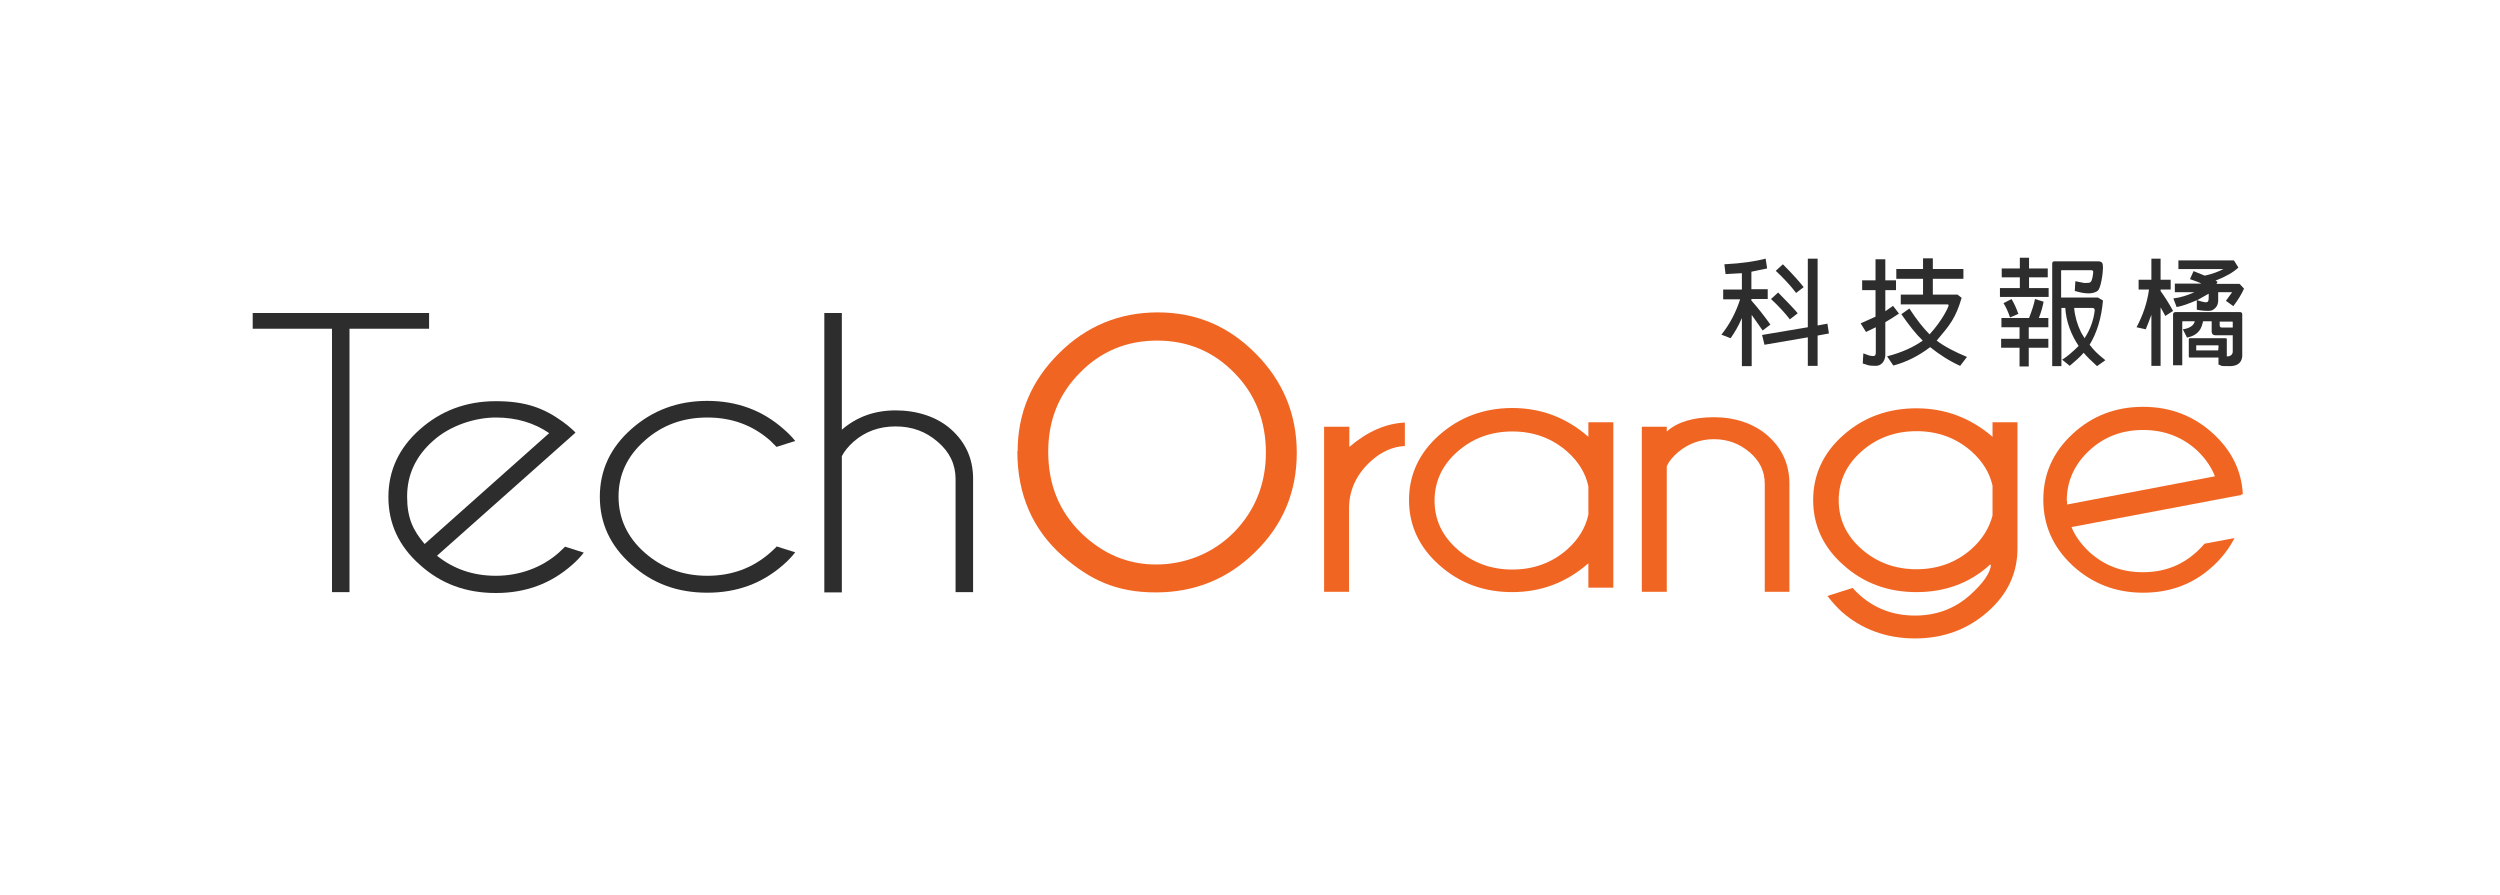 <?xml version="1.0" encoding="UTF-8"?>
<svg id="_圖層_1" xmlns="http://www.w3.org/2000/svg" version="1.1" xmlns:xlink="http://www.w3.org/1999/xlink" viewBox="0 0 841.9 301.5">
  <!-- Generator: Adobe Illustrator 29.3.1, SVG Export Plug-In . SVG Version: 2.1.0 Build 151)  -->
  <defs>
    <style>
      .st0 {
        fill: #2d2d2d;
      }

      .st1 {
        fill: none;
      }

      .st2 {
        fill: #f16522;
      }

      .st3 {
        clip-path: url(#clippath);
      }
    </style>
    <clipPath id="clippath">
      <rect class="st1" x="85" y="86.8" width="673" height="128.3"/>
    </clipPath>
  </defs>
  <g class="st3">
    <g>
      <path class="st2" d="M342.7,152c0-12.8,4.6-23.8,13.9-33,9.2-9.2,20.4-13.8,33.3-13.8s23.8,4.6,33,13.9c9.2,9.3,13.8,20.4,13.8,33.4s-4.6,24.2-13.9,33.3c-9.3,9.2-20.5,13.7-33.6,13.7s-22-4.1-31.3-12.2c-10.2-9-15.3-20.8-15.3-35.3ZM353,152.1c0,11.1,3.7,20.1,11,27.3,7.3,7.1,15.7,10.7,25.3,10.7s19.1-3.6,26.3-10.9c7.1-7.3,10.7-16.3,10.7-26.8s-3.5-19.6-10.6-26.8c-7-7.2-15.7-10.9-26-10.9s-19,3.6-26.1,10.9c-7.1,7.2-10.6,16-10.6,26.5Z"/>
      <path class="st2" d="M446,143.7h8.4v6.8c6.1-5.2,12.3-7.9,18.7-8.2v7.9c-4,.2-7.7,1.8-11.1,4.8-4.9,4.3-7.5,9.5-7.7,15.6v28.7h-8.4v-55.6Z"/>
      <path class="st2" d="M543.3,197.9h-8.4v-8.2c-7.4,6.5-16,9.7-25.6,9.7s-17.8-3-24.6-9.1c-6.8-6-10.2-13.4-10.2-21.9s3.4-15.9,10.2-21.9c6.8-6,15-9.1,24.6-9.1s18.2,3.2,25.6,9.7v-4.9h8.4v55.6ZM534.9,173.1v-9.3c-.9-4.4-3.3-8.3-7.1-11.7-5.1-4.5-11.3-6.8-18.5-6.8s-13.4,2.3-18.5,6.8c-5.1,4.5-7.7,10-7.7,16.5s2.6,11.9,7.7,16.4c5.1,4.5,11.3,6.8,18.5,6.8s13.4-2.3,18.5-6.8c3.8-3.4,6.2-7.4,7.1-11.7Z"/>
      <path class="st2" d="M561.3,157.1v42.2h-8.4v-55.6h8.4v1.6c3.6-3.2,8.9-4.8,15.9-4.8s13.5,2.1,18.2,6.3c4.7,4.2,7.1,9.4,7.2,15.7v36.8h-8.3v-36.4c0-4.2-1.7-7.7-5.1-10.6-3.4-2.9-7.4-4.4-12-4.4s-8.6,1.5-12,4.3c-1.9,1.6-3.2,3.2-3.9,4.8Z"/>
      <path class="st2" d="M670.6,190.2h-.5c-6.8,6.2-15.1,9.2-24.7,9.2s-17.8-3-24.6-9.1c-6.8-6-10.2-13.4-10.2-21.9s3.4-15.9,10.2-21.9c6.8-6,15-9,24.6-9s18.2,3.2,25.6,9.6v-4.9h8.4v42.5c0,8.3-3.3,15.4-10,21.3-6.8,6-15,9-24.5,9s-17.9-3-24.7-9c-1.4-1.3-3-3-4.8-5.3l8.5-2.7c1,1.1,1.8,1.9,2.5,2.5,5.1,4.5,11.3,6.8,18.5,6.8s13.3-2.3,18.4-6.8c4.6-4.1,7-7.6,7.2-10.4ZM671,163.5c-1-4.3-3.3-8.1-7.1-11.5-5.1-4.5-11.3-6.8-18.5-6.8s-13.4,2.3-18.5,6.8c-5.1,4.5-7.7,10-7.7,16.5s2.6,11.9,7.7,16.4c5.1,4.5,11.3,6.8,18.5,6.8s13.4-2.3,18.5-6.8c3.7-3.3,6-7.1,7.1-11.3v-10Z"/>
      <path class="st2" d="M754.8,166.5h.5c-.4-7.9-3.7-14.6-9.8-20.3-6.6-6.1-14.5-9.2-23.8-9.2s-17.3,3.1-23.8,9.2c-6.6,6.1-9.8,13.5-9.8,22.1s3.3,16,9.8,22.1c6.6,6.1,14.5,9.2,23.8,9.2s17.2-3,23.8-9.2c3-2.8,5.3-5.9,7-9.2l-10.1,1.9c-.8.9-1.6,1.8-2.5,2.6-5.1,4.7-11.1,7-18.3,7s-13.1-2.3-18.2-7c-2.6-2.5-4.6-5.2-5.8-8.2l57.1-10.8v-.2ZM696,168.7c0-6.6,2.5-12.2,7.5-16.9,5-4.7,11.1-7,18.2-7s13.2,2.3,18.3,7c2.7,2.6,4.7,5.5,5.9,8.6l-49.8,9.5c0-.4,0-.8,0-1.2Z"/>
      <path class="st0" d="M117.7,110.7v88.7h-5.9v-88.7h-26.7v-5.3h59.4v5.3h-26.7Z"/>
      <path class="st0" d="M147.1,187.1c5.6,4.5,12.2,6.8,19.9,6.8s15.3-2.6,21.2-7.8c.7-.7,1.5-1.4,2.1-2l6.3,2c-1.1,1.4-2.4,2.8-3.9,4.1-7.1,6.3-15.6,9.5-25.7,9.5s-18.5-3.1-25.6-9.5c-7.1-6.3-10.6-13.9-10.6-22.8s3.5-16.5,10.6-22.8c7.1-6.3,15.6-9.5,25.6-9.5s16.1,2.3,22.5,6.9c1.1.8,2.1,1.6,3.2,2.6.4.4.8.7,1.1,1.1l-4.5,4-42.3,37.6ZM185,145.9c-5.1-3.5-11.1-5.3-18-5.3s-15.3,2.6-21.1,7.8c-5.9,5.2-8.8,11.5-8.8,18.8s2,11.4,5.9,16l41.9-37.3Z"/>
      <path class="st0" d="M261.5,184l6.3,2c-1.1,1.4-2.4,2.8-3.9,4.1-7.1,6.3-15.6,9.5-25.7,9.5s-18.5-3.1-25.6-9.5c-7.1-6.3-10.6-13.9-10.6-22.8s3.5-16.5,10.6-22.8c7.1-6.3,15.6-9.5,25.6-9.5s18.6,3.2,25.7,9.5c1.5,1.3,2.8,2.6,3.9,4l-6.3,2c-.7-.7-1.4-1.4-2.1-2.1-5.9-5.2-12.9-7.8-21.2-7.8s-15.3,2.6-21.1,7.8c-5.9,5.2-8.8,11.5-8.8,18.8s2.9,13.7,8.8,18.9c5.9,5.2,12.9,7.8,21.1,7.8s15.3-2.6,21.2-7.8c.7-.7,1.5-1.3,2.1-2Z"/>
      <path class="st0" d="M277.6,105.4h5.9v39.3c5-4.3,11-6.5,18.1-6.5s13.9,2.1,18.7,6.4c4.8,4.3,7.3,9.7,7.4,16.2v38.6h-5.9v-38.1c0-4.9-2-9.1-6-12.5-4-3.5-8.7-5.2-14.2-5.2s-10.2,1.7-14.1,5.1c-1.8,1.6-3.1,3.2-4,4.9v45.9h-5.9v-94Z"/>
      <path class="st0" d="M589.9,106v17.3h-3.3v-16.2c-1.1,2.6-2.4,4.8-3.8,6.8l-3.1-1.2c2.8-3.5,4.9-7.5,6.3-11.9h-5.7v-3.3h6.3v-5.5l-5.5.3-.4-3.3c5.9-.3,10.5-1,13.9-1.9l.5,3.3-5.3,1.1v5.9h5.5v3.3h-5.5v.5c2.3,2.6,4.4,5.3,6.4,8.1l-2.6,2-3.8-5.4ZM608.8,113.6l-14.6,2.5-.8-3.3,15.4-2.6v-23.1h3.3v22.5l3.3-.6.5,3.3-3.8.7v10.2h-3.3v-9.6ZM602.8,107.6c-1.7-2.2-3.8-4.5-6.4-6.9l2.4-2.2c3.1,3.2,5.4,5.5,6.6,7l-2.6,2ZM604.9,98.7c-1.9-2.5-4.2-5-6.9-7.5l2.4-2.2c3.4,3.4,5.7,6,7,7.7l-2.6,2Z"/>
      <path class="st0" d="M631.6,106.7v-9h-4.5v-3.3h4.5v-7.1h3.3v7.1h3.6v3.3h-3.6v7.1l2.6-1.8,2,2.6c-1.1.8-3.1,2-4.6,2.9v11c0,1.1-.6,3.7-3.3,3.7s-2.5-.3-4.3-.8l.2-3.4,1.9.7c.5.1,1,.2,1.3.2.5,0,1,0,1-1.3v-8.4l-3.3,1.6-1.8-2.9,5.1-2.3ZM660.3,123.3c-3.8-1.7-7.2-3.9-10.3-6.4-3.8,2.9-7.9,5-12.4,6.2l-2.1-3.1c5-1.3,8.9-3.1,12-5.3-2.4-2.3-4.7-5.3-7.2-8.9l2.7-1.9c2.4,3.7,4.7,6.6,6.8,8.7,4.4-4.8,6.4-9.3,6.4-9.7s-.2-.4-.5-.4h-15.6v-3.3h7.5v-5.3h-9v-3.3h9v-3.6h3.3v3.6h10.3v3.3h-10.3v5.3h8.3l1.4,1.1c-2,6.8-3.9,9.1-8.4,14.4,2.6,2,6.1,3.8,10.2,5.5l-2.3,3Z"/>
      <path class="st0" d="M683.3,97h6.6v3h-16.4v-3h6.7v-3.6h-6.1v-3h6.1v-3.6h3.1v3.6h6.3v3h-6.3v3.6ZM680.1,117.1h-6.2v-3h6.2v-3.9h-6.1v-3.1h9.3c1-2.6,1.7-4.7,2-6.4l2.9.9c-.3,1.6-.8,3.5-1.6,5.5h3.2v3.1h-6.6v3.9h6.6v3h-6.6v6.3h-3.1v-6.3h0ZM676.9,106.9c-.7-2.1-1.5-3.7-2.2-4.8l2.7-1.4c.8,1.3,1.6,3,2.3,5l-2.8,1.2ZM694.5,121.1c1.6-1,3.5-2.6,5.5-4.6-2.6-3.9-4.2-8.2-4.5-12.8h-1.3v19.6h-3.1v-34.5c0-.5.2-.8.7-.8h14.6c1.6,0,1.8.6,1.8,2.2s-.7,7.2-1.9,7.8c-.7.5-1.7.8-3,.8s-2.8-.3-4.6-.8l.2-3.3,3,.6c1.1,0,1.8,0,2.1-.3.6-.4.9-2.8.9-3.3s0-.5-.5-.7h-10c-.3,0-.4.2-.3.4v8.8h12.4l1.7,1c-.5,5.8-2,10.8-4.5,14.9,1.6,2,2.3,2.8,5.3,5.2l-2.8,2c-2-1.8-3.5-3.3-4.5-4.5-1.2,1.4-2.8,2.8-4.7,4.4l-2.7-2.2ZM698.5,103.7c.2,2.7,1,5.5,2.3,8.2l1.2,2c1.9-2.9,3-6,3.4-9.2v-.2c0-.8-.5-.8-1.1-.8h-5.7Z"/>
      <path class="st0" d="M727.6,103.5v19.7h-3.1v-17.2c-.7,1.9-1.3,3.5-1.9,4.9l-3.1-.7c2.1-3.9,3.6-8.2,4.2-12.7h-3.5v-3.3h4.3v-7.1h3.1v7.1h3.4v3.3h-3.4v.5c1.5,2.1,2.9,4.3,4.2,6.7l-2.6,1.7-1.6-2.9ZM749.8,120h.6c.5,0,1.5-.5,1.5-1.6v-5.5h-5.8c-.9,0-1.3-.5-1.3-1.3v-3.4h-2.9c-.5,2.3-1.3,4.6-5.4,5.5l-1.4-2.8c1.5-.2,2.6-.7,3.3-1.4.3-.3.6-.8.7-1.3h-4c-.2,0-.2,0-.2.2v14.6h-3.1v-17.1c0-.5.3-.8.8-.8h21.7c.5,0,.8.2.8.8v13.8c0,.5,0,3.6-4.2,3.6s-2.3-.2-3.8-.5v-2.4h-9.7c-.2,0-.3-.1-.3-.4v-5.8c0-.2.1-.3.3-.3h12.1c.3,0,.4.1.4.3v5.8ZM731.9,100.5c2.5-.3,4.9-1.1,7.1-2.1h-6.6v-2.9h8.9c-.4-.3-1.8-.8-3.8-1.5l1.2-2.7,3.7,1.5h.2c2.4-.5,4.9-1.5,6.2-2.2h-15.2v-2.9h18.7l1.5,2.4c-1.7,1.6-4.3,3.1-7.7,4.4l.7.4-.4.7h7.8l1.5,1.6c-.8,1.8-2,3.8-3.6,5.9l-2.5-1.8,2.1-2.9h-4.7v2.7c0,1.5-.6,2.5-1.7,3.2-.4.3-1,.4-1.9.4s-2.1-.1-3.6-.4v-3.2c-2.6,1.1-4.9,2-6.8,2.3l-1.1-2.9ZM747,116.3h-7.3c-.1,0-.2,0-.1.1v1.6h7.4v-.2c.1,0,.1-1.5.1-1.5h-.1ZM743.8,98.9l-3.9,2.2c1,.3,2.3.7,2.9.7s1-.2,1-1.4v-1.5ZM747.5,109.5c0,.5.2.8.7.8h3.7v-1.8c0-.2,0-.2-.3-.2h-4.1v1.3Z"/>
    </g>
  </g>
</svg>